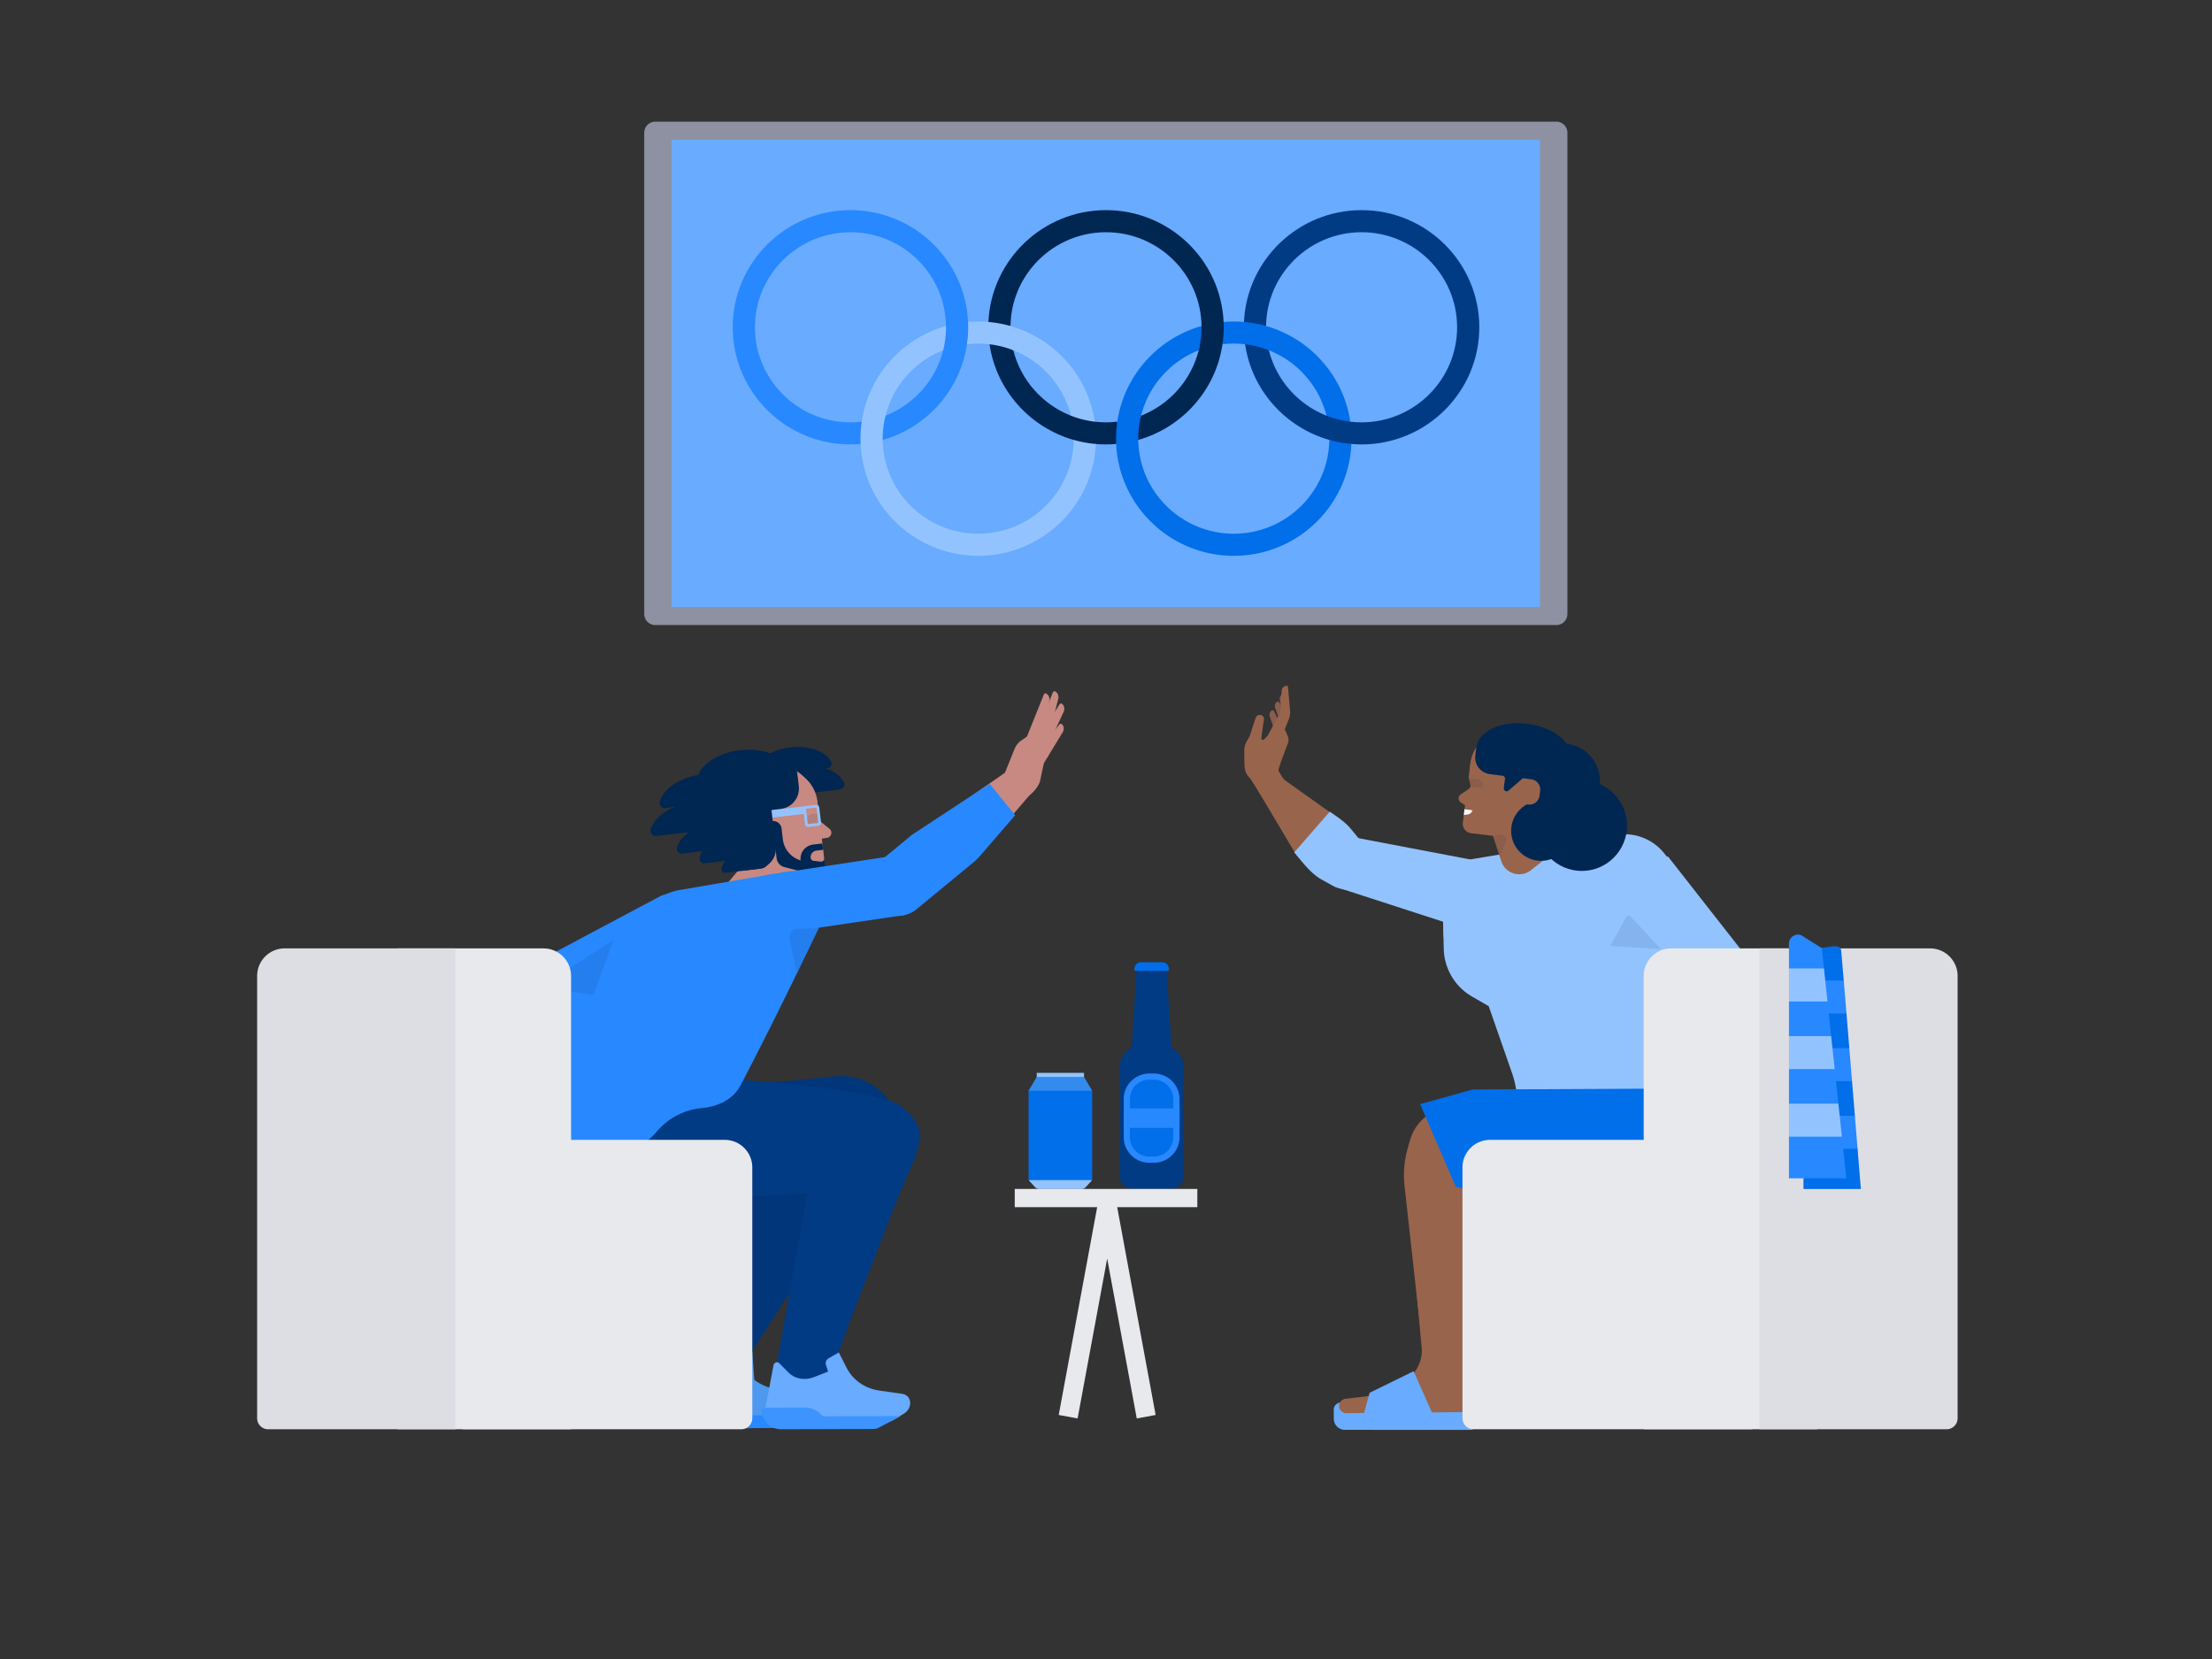 <svg xmlns="http://www.w3.org/2000/svg" viewBox="0 0 800 600" width="800" height="600"><rect x="0" y="0" width="800" height="600" fill="#333333" stroke="none"/><g transform="translate(233.0 44.0) rotate(0.0 167.0 91.0) scale(0.997 1)"><svg width="334.876" height="182.056" viewBox="0 0 334.876 182.056"><path d="M330.876 182.056H4a4 4 0 0 1-4-4V4a4 4 0 0 1 4-4h326.876a4 4 0 0 1 4 4v174.056a4 4 0 0 1-4 4z" fill="#8e91a2"/><path d="M9.938 6.528h315v169h-315z" fill="#68abff"/></svg></g><g transform="translate(188.0 250.0) rotate(0.0 98.5 133.5) scale(0.996 0.996)"><svg width="197.717" height="267.983" viewBox="0 0 197.717 267.983"><path d="M22.134 156.425c-5.43 13.468 4.646 28.111 19.166 27.85l17.068-.306c2.464.062 4.926-.18 7.331-.719l71.687-11.957.568-8.367c1.166-13.078-9.672-24.082-22.767-23.114l-89.841 8.648z" fill="#013b84"/><path d="m96.218 221.143-7.714 12.028-4.212 6.569-1.247 1.944-4.031 6.283-1.987 3.1-3.019 4.714-.174.27-11.664-14.833 6.709-14.605 13.725-45.229a30.006 30.006 0 0 1 4.991-9.66l20.459-26.41a9.218 9.218 0 0 1 7.074-3.57l4.821-.111c9.73-.225 17.445 8.145 16.432 17.824l-.361 3.446c-.677 2.203-39.802 58.24-39.802 58.24z" fill="#013b84"/><path d="m115.187 139.812-89.841 8.648-3.211 7.965c-5.43 13.468 4.646 28.111 19.166 27.85l17.068-.306c2.464.062 4.926-.18 7.331-.719l17.237-2.875a29.79 29.79 0 0 0-.332 1.01L68.88 226.614l-6.709 14.605 11.662 14.832.174-.27 3.019-4.714 1.987-3.1 4.032-6.283 1.247-1.944 4.212-6.569 7.714-12.028s22.336-31.991 33.546-48.579l7.622-1.271.568-8.367c1.166-13.079-9.672-24.083-22.767-23.114z" fill="#002652" opacity=".2"/><path d="m54.377 243.125 11.55 10.781 14.618 13.645c.858.02 5.804-.368 5.804-.368l-.109-1.539-.849-12.099-.955-13.57-.61-.118a1.876 1.876 0 0 0-2.143 1.28l-.813 2.601-4.833-1.736a9.088 9.088 0 0 1-5.969-7.568l-.584-5.339c-.1-.933-1.24-1.338-1.908-.677l-6.447 6.389-4.539 4.499-.393.386z" fill="#4d99f0"/><path d="m66.331 249.355 2.647 10.532 18.23 4.553 12.618.127h.03l.195-.128 2.415-1.58 1.413-.925a3.918 3.918 0 0 0 .808-5.853 3.928 3.928 0 0 0-2.408-1.304l-8.516-1.194a18.792 18.792 0 0 1-7.514-2.78 18.728 18.728 0 0 1-5.61-5.588l-6.897-3.393a1.869 1.869 0 0 0-.716 2.388l1.153 2.469-4.737 1.983a8.953 8.953 0 0 1-3.111.693z" fill="#4d99f0"/><path d="m76.681 262.93.013 4.652 17.371-.047a3.768 3.768 0 0 0 1.838-.484l4.383-2.484.225-.128 2.79-1.581-26.619.073z" fill="#2888ff"/><path d="m56.365 249.715 11.031 10.034 8.437 7.677c1.551.041 3.195.081 4.712.125.858.02 1.67.044 2.408.064L70.71 256.473a1.881 1.881 0 0 1-.61-1.271 9.398 9.398 0 0 0-3.059-6.389l-3.102-2.823-7.348-6.684-.184-.169a1.126 1.126 0 0 0-1.831.503l-.512 1.671a8.144 8.144 0 0 0 2.301 8.404z" fill="#2888ff"/><g fill="#c78982"><path d="M196.806 4.521c.802.536 1.142 1.677.743 2.772l-7.393 16.098-5.949.072 11.755-18.698a.615.615 0 0 1 .844-.244z"/><path d="M194.331.034c.884.392 1.421 1.458 1.223 2.607l-4.405 17.153-5.832 1.092L193.548.42a.611.611 0 0 1 .77-.39l.013.004z"/><path d="M191.063.812c.884.392 1.421 1.458 1.223 2.607l-4.405 17.153-5.832 1.092 8.231-20.466a.611.611 0 0 1 .77-.39l.013.004z"/><path d="m194.254 17.782-2.523 5.976-1.168.999-1.715 8.124c-1.624 3.965-5.245 6.584-9.331 7.112-.878.127-1.76.141-2.664.061-.152-.054-.29-.124-.421-.183l-.465-.213-12.781-1.039 15.569-10.837.475-1.189c.2-.117.369-.239.532-.374l6.794-5.427a12.872 12.872 0 0 0 1.985-1.968l1.196-1.491 4.056.408z"/><path d="M196.794 11.921c.736.623.941 1.792.417 2.833l-9.226 15.141-5.926-.597 5.11-6.348 8.758-10.881a.619.619 0 0 1 .854-.156l.013.008z"/><path d="m191.084 20.072-5.396 16.965-10.732 12.532-12.748 7.551-5.554-13.605 3.743-2.612 15.569-10.837.475-1.189 3.207-7.939a6.98 6.98 0 0 1 2.5-3.108l2.697-1.851 6.158 4.045zM90.147 52.09l15.917 13.304L79.73 96.898c-.639.764-1.884.373-1.971-.62l-2.327-26.586z"/></g><path d="M84.572 39.417c-.689-5.814 6.328-11.426 15.673-12.533 7.971-.945 15.063 1.694 17.402 6.1.606 1.141-.163 2.534-1.446 2.686z" fill="#002652"/><path d="M84.877 31.044c-.586-4.95 5.387-9.727 13.343-10.67 6.787-.804 12.824 1.442 14.815 5.193.515.971-.139 2.157-1.231 2.287z" fill="#002652"/><path d="m107.879 40.303 2.715 21.833c.241 2.591-2.113 4.665-4.653 4.1l-23.558-5.244z" fill="#c78982"/><path d="m107.671 53.789 3.858-.551c1.607-.229 2.172-2.263.912-3.288l-5.51-4.483zM93.475 28.203l-.499.046a3.835 3.835 0 0 0-3.464 4.175l1.235 13.264 17.687-1.647-.346-3.715c-.687-7.382-7.23-12.81-14.613-12.123z" fill="#c78982"/><path d="m97.138 42.55 11.088-1.032 1.312 14.096-11.088 1.032z" fill="#c78982"/><path d="m88.451 26.02-5.234.62c-5.719.678-9.806 5.863-9.129 11.583l3.067 25.89 33.288-3.943-2.198-18.548c-1.157-9.774-10.019-16.76-19.794-15.602z" fill="#c78982"/><path d="m108.327 44.335-2.533.3a1.12 1.12 0 0 0-.746.418l-.929 1.179c-.616.782.02 1.919 1.009 1.801l3.676-.436" fill="#002652" opacity=".1"/><path d="m95.042 49.827.465 3.922a9.118 9.118 0 0 0 6.458 7.667 5.173 5.173 0 0 1 4.527-5.745l3.371-.399.847 7.15c.309 2.607-2.104 4.706-4.643 4.041l-10.063-2.635a3.724 3.724 0 0 1-2.755-3.165l-1.6-13.509a3.055 3.055 0 0 1 3.393 2.673z" fill="#002652"/><path d="m106.685 61.584 2.617.286a1.088 1.088 0 0 0 1.199-1.211l-.365-3.079-2.441.289a2.384 2.384 0 0 0-2.087 2.648 1.219 1.219 0 0 0 1.077 1.067z" fill="#c78982"/><path d="m79.77 61.237 8.654 2.679-4.123-34.806a3.724 3.724 0 0 0-4.137-3.26l-1.664.197c-7.926.939-13.154 8.716-11.033 16.41l2.346 8.509a14.903 14.903 0 0 0 9.957 10.271z" fill="#002652"/><path d="m87.268 46.404 16.398-1.942.048-2.757-16.767 1.987z" fill="#93c3ff"/><path d="m76.821 30.979 12.944-1.533 3.174 26.794a7.449 7.449 0 0 1-6.521 8.274l-5.547.657z" fill="#002652"/><path d="m85.028 27.55 15.241-1.806 1.03 8.691a7.449 7.449 0 0 1-6.521 8.274l-7.844.929z" fill="#002652"/><path d="M107.664 42.257a.12.12 0 0 1 .076.097l.636 5.371a.112.112 0 0 1-.025.086.107.107 0 0 1-.078.043l-3.586.424a.122.122 0 0 1-.054-.006.12.12 0 0 1-.076-.097l-.636-5.371a.117.117 0 0 1 .103-.13l3.585-.425c.02 0 .037.002.055.008m.35-.936a1.125 1.125 0 0 0-.522-.063l-3.585.425a1.117 1.117 0 0 0-.978 1.241l.636 5.371a1.117 1.117 0 0 0 1.241.978l3.585-.425a1.118 1.118 0 0 0 .978-1.241l-.636-5.371a1.119 1.119 0 0 0-.719-.915z" fill="#93c3ff"/><path d="M81.184 48.819c-.689-5.814-8.823-9.63-18.167-8.524-7.971.945-14.25 5.167-15.495 9.997-.323 1.25.751 2.426 2.034 2.274z" fill="#002652"/><path d="M88.348 55.472c-.64-5.406-8.202-8.954-16.891-7.925-7.412.878-13.249 4.804-14.405 9.294-.299 1.163.698 2.255 1.891 2.114z" fill="#002652"/><path d="M84.796 60.393c4.509-.535 5.174-6.771.893-8.286-2.331-.825-5.075-1.144-7.952-.803-6.443.764-11.468 4.592-12.408 9.057-.244 1.156.643 2.262 1.68 2.139z" fill="#002652"/><path d="M87.621 64.401c3.323-.394 3.812-4.989.658-6.105-1.717-.607-3.739-.843-5.858-.591-4.747.562-8.449 3.384-9.141 6.673-.179.852.473 1.666 1.237 1.576zm-3.138-25.723c-.689-5.814-8.823-9.63-18.167-8.524-7.971.945-14.25 5.167-15.495 9.997-.323 1.25.751 2.426 2.034 2.274z" fill="#002652"/><path d="M98.075 29.942c-.689-5.814-8.823-9.63-18.167-8.524-7.971.945-14.25 5.167-15.495 9.997-.323 1.25.751 2.426 2.034 2.274z" fill="#002652"/><path d="M75.023 262.593v.004c-.028 0-.024-.004 0-.004z" fill="#29abe2"/><path d="M142.534 76.918a3.832 3.832 0 0 1-3.223 4.42L97.8 87.437c-6.728 1.12-13.09-3.427-14.21-10.156l-.305-1.833c-.699-4.197 2.21-8.015 6.408-8.714l49.885-7.58zM6.017 102.388a3.604 3.604 0 0 1 1.499-4.859l43.315-23.017a8.08 8.08 0 0 1 10.927 3.344l6.491 12.216-52.247 27.192a1.925 1.925 0 0 1-2.592-.812z" fill="#2888ff"/><path d="m179.863 45.025-12.78 14.793a19.877 19.877 0 0 1-2.416 2.36l-20.51 16.901c-4.623 3.81-11.459 3.15-15.269-1.473l-7.038-8.541 20.624-16.994 28.137-18.477zM15.607 157.387l-7.945-17.862a19.976 19.976 0 0 1-1.107-3.191L.389 112.13c-1.697-6.661 2.327-13.437 8.989-15.133l9.174-2.337 6.597 25.896 4.74 33.326zm24.444-61.765 1.958-8.331A20 20 0 0 1 58.637 72.07l38.958-6.649c3.129-.534 5.6 2.618 4.336 5.529l-35.25 81.158L47 140.689z" fill="#2888ff"/><path d="m103.819 185.766-6.32 35.115-2.154 11.963-1.178 6.534-.348 1.934-1.124 6.25-.557 3.083-.847 4.688-.047.268 6.972.645c1.649.155 3.399.317 5.01.473.913.084 1.776.168 2.561.243 2.011.191 3.461.338 3.644.365l.209-.574.595-1.626 4.686-12.783 5.254-14.338 16.236-41.956 6.557-15.342c2.689-6.011 1.269-12.721-3.709-17.031-7.454-6.454-19.007-4.039-23.251 4.861l-9.909 20.78c-1.126 2.14-1.896 4.318-2.28 6.448z" fill="#013b84"/><path d="m18.774 143.995 30.886-3.05a29.987 29.987 0 0 1 8.041-.053c-1.086-1.476 53.9.895 76.611 7.798 6.056 1.841 12.461 9.178 10.774 15.278-.81 2.93-1.6 6.204-2.954 8.681-2.428 4.441-5.18 8.255-10.188 8.468l-95.813 4.438c-11.16.432-20.756-7.837-21.978-18.938z" fill="#013b84"/><path d="m135.093 264.92 4.392-2.632c1.211-.726 2.052-1.964 2.235-3.29.269-1.95-.937-3.599-2.829-3.87l-8.345-1.193c-5.274-.755-9.631-3.81-11.942-8.374l-2.766-5.464-3.654 2.069c-.881.498-1.333 1.527-1.05 2.39l.808 2.47-5.013 1.984c-3.395 1.343-7.002.739-9.29-1.558l-3.534-3.545c-.619-.621-1.795-.151-1.974.789L89.096 260.7l.444 3.764z" fill="#68abff"/><path d="m12.057 170.345 21.042-1.793a24.312 24.312 0 0 0 16.565-8.602 24.25 24.25 0 0 1 16.209-8.565c5.13-.503 11.195-2.451 14.309-8.366C94.828 115.203 112.885 76.9 112.885 76.9l-74.067 9.446-20.324 28.243-7.178 32.902z" fill="#2888ff"/><path d="m108.435 86.049-7.505.223a3 3 0 0 0-2.954 3.601l2.576 12.606z" fill="#002652" opacity=".1"/><path d="m87.717 261.754.527 1.582c.95 2.845 3.565 4.655 6.713 4.647l33.473-.091a4.162 4.162 0 0 0 1.904-.486l7.986-4.192-27.562.075a1.623 1.623 0 0 1-1.233-.528c-1.521-1.706-3.743-2.658-6.195-2.651l-14.374.039c-.826.001-1.487.861-1.239 1.605z" fill="#3d94ff"/><path d="m34.022 90.274-7.295 19.939-13.912-1.937c-1.832-.255-2.366-2.647-.816-3.657z" fill="#002652" opacity=".1"/></svg></g><g transform="translate(265.0 76.0) rotate(0.0 135.0 62.5) scale(0.998 0.993)"><svg width="270.551" height="125.894" viewBox="0 0 270.551 125.894"><path d="M227.885 0c-22.877 0-41.601 18.1-42.617 40.732 1.263.109 2.509 3.847 3.738 4.064 1.448.256 2.872-2.99 4.267-2.591.249-18.879 15.675-34.162 34.612-34.162 19.092 0 34.624 15.532 34.624 34.624s-15.532 34.624-34.624 34.624c-1.385 0-2.749-.091-4.093-.25-1.409-.167-2.792-3.099-4.144-3.431-1.532-.376-3.025 1.827-4.471 1.254-10.289-4.076-18.175-12.939-20.888-23.833-1.465-.58-2.979-4.638-4.533-5.016-1.332-.324-2.695 3.003-4.083 2.839 2.438 16.704 14.589 30.289 30.519 34.836 1.289.368 2.603 4.251 3.938 4.498s2.692-3.144 4.067-3.025c1.217.105 2.444.17 3.688.17 23.526 0 42.666-19.14 42.666-42.666S251.412 0 227.885 0z" fill="#013b84"/><path d="M139.368 77.04c-1.344.159-2.707.25-4.093.25s-2.749-.091-4.093-.25c-1.345-.159-2.665-3.97-3.958-4.279-1.598-.382-3.153 2.699-4.657 2.103-10.289-4.076-18.175-12.939-20.888-23.833-1.284-.508-2.604-3.623-3.957-3.977-1.515-.396-3.07 1.988-4.658 1.8 2.438 16.704 14.589 30.288 30.519 34.836 1.289.368 2.603 4.251 3.938 4.498 1.335.246 2.692-3.144 4.067-3.025 1.217.105 2.444.17 3.688.17s2.471-.065 3.688-.17c-.029-.642 3.525-1.286 3.525-1.935-.001-2.102-3.416-4.167-3.121-6.188z" fill="#002652"/><path d="M177.892 40.732C176.877 18.1 158.153 0 135.276 0S93.674 18.1 92.659 40.732c1.337.115 2.657 2.973 3.956 3.209 1.373.25 2.724-2.115 4.049-1.737.249-18.879 15.675-34.162 34.612-34.162s34.363 15.283 34.612 34.162c.002.154-1.775 2.094-1.775 2.249 0 2.884 1.427 3.897.76 6.577-2.713 10.894-10.599 19.757-20.888 23.833-.319 1.28-3.248 2.588-3.421 3.919-.189 1.456.606 2.939.606 4.445 0 .155 1.797.308 1.799.462 15.93-4.547 28.081-18.132 30.519-34.836.295-2.021 4.028-4.086 4.028-6.188-.001-.648-3.595-1.292-3.624-1.933z" fill="#002652"/><path d="M85.282 40.732C84.267 18.1 65.543 0 42.666 0 19.14 0 0 19.14 0 42.666s19.14 42.666 42.666 42.666c1.243 0 2.471-.065 3.688-.17-.029-.642 1.738-1.286 1.738-1.935 0-.849.026-1.692.076-2.528.074-1.234-1.585-2.455-1.409-3.659-1.344.159-2.707.25-4.093.25-19.092 0-34.624-15.532-34.624-34.624S23.574 8.042 42.666 8.042c18.937 0 34.363 15.283 34.612 34.162.002.155-2.669 2.988-2.669 3.143 0 2.884 2.321 3.003 1.653 5.684-2.713 10.894-10.599 19.757-20.888 23.833-.668 2.68-2.815 3.693-2.815 6.577 0 .155 1.797 2.095 1.799 2.249 15.93-4.547 28.081-18.132 30.519-34.836.295-2.021 3.135-4.086 3.135-6.188 0-.649-2.701-1.293-2.73-1.934z" fill="#2888ff"/><g fill="none"><path d="M168.872 51.03c-10.289 4.076-18.175 12.939-20.888 23.833 10.289-4.075 18.175-12.938 20.888-23.833z"/><path d="M169.888 42.204c-.249-18.879-15.675-34.162-34.612-34.162s-34.363 15.283-34.612 34.162c15.93 4.547 28.081 18.132 30.519 34.836 1.344.159 2.707.25 4.093.25s2.749-.091 4.093-.25c2.438-16.704 14.589-30.288 30.519-34.836zm15.786 6.65c-1.344-.159-2.707-.25-4.093-.25s-2.75.091-4.094.25c-2.438 16.704-14.589 30.288-30.519 34.836.249 18.879 15.675 34.162 34.613 34.162 18.937 0 34.363-15.283 34.612-34.162-15.93-4.547-28.081-18.132-30.519-34.836z"/><path d="M194.289 51.03c2.713 10.894 10.599 19.757 20.888 23.833-2.713-10.894-10.599-19.757-20.888-23.833zm-118.027 0c-10.289 4.076-18.175 12.939-20.888 23.833 10.289-4.075 18.175-12.939 20.888-23.833z"/><path d="M77.278 42.204c-.25-18.879-15.676-34.162-34.612-34.162-19.092 0-34.624 15.532-34.624 34.624S23.574 77.29 42.666 77.29c1.385 0 2.749-.091 4.093-.25 2.437-16.704 14.589-30.289 30.519-34.836zm15.786 6.65a34.803 34.803 0 0 0-4.094-.25c-1.385 0-2.749.091-4.093.25-2.438 16.704-14.589 30.289-30.519 34.836.249 18.879 15.675 34.162 34.612 34.162s34.364-15.283 34.613-34.162c-15.93-4.547-28.081-18.132-30.519-34.836z"/><path d="M101.679 51.03c2.713 10.894 10.599 19.757 20.888 23.833-2.713-10.893-10.599-19.757-20.888-23.833zm122.113 26.01c1.344.159 2.707.25 4.093.25 19.092 0 34.624-15.532 34.624-34.624S246.977 8.042 227.885 8.042c-18.937 0-34.363 15.283-34.612 34.162 15.93 4.547 28.082 18.132 30.519 34.836z"/></g><path d="M123.583 83.69c-.249 18.879-15.675 34.162-34.613 34.162-18.937 0-34.363-15.283-34.612-34.162-.002-.155-.012-.307-.012-.462 0-2.884.36-5.684 1.027-8.364 2.713-10.894 10.599-19.757 20.888-23.833a34.536 34.536 0 0 0 1.027-8.364c0-.155-.01-.308-.012-.462-15.93 4.547-28.081 18.132-30.519 34.836a42.81 42.81 0 0 0-.454 6.188c0 .649.02 1.293.049 1.935 1.016 22.631 19.739 40.732 42.617 40.732s41.602-18.1 42.618-40.732a42.56 42.56 0 0 1-8.004-1.474z" fill="#93c3ff"/><path d="M100.663 42.204a42.395 42.395 0 0 0-8.005-1.473 42.851 42.851 0 0 0-3.689-.17c-1.243 0-2.471.065-3.688.17.029.642.049 1.286.049 1.935a42.81 42.81 0 0 1-.454 6.188c1.344-.159 2.707-.25 4.093-.25s2.75.091 4.094.25a34.33 34.33 0 0 1 8.615 2.176c10.289 4.076 18.175 12.939 20.888 23.833a34.286 34.286 0 0 0 8.615 2.176c-2.436-16.703-14.588-30.287-30.518-34.835z" fill="#93c3ff"/><path d="M216.193 83.69c-.249 18.879-15.675 34.162-34.612 34.162s-34.364-15.283-34.613-34.162c-.002-.155-.012-.307-.012-.462 0-2.884.36-5.684 1.027-8.364 2.713-10.894 10.599-19.757 20.888-23.833a34.542 34.542 0 0 0 1.027-8.364c0-.155-.01-.307-.012-.462-15.93 4.547-28.081 18.132-30.519 34.836a42.81 42.81 0 0 0-.454 6.188c0 .649.02 1.293.049 1.935 1.016 22.631 19.74 40.732 42.618 40.732s41.601-18.1 42.617-40.732a42.56 42.56 0 0 1-8.004-1.474z" fill="#016eea"/><path d="M193.273 42.204a42.315 42.315 0 0 0-8.005-1.472c-1.217-.105-2.444-.17-3.688-.17s-2.472.065-3.689.17c.029.642.049 1.286.049 1.934a42.81 42.81 0 0 1-.454 6.188 34.803 34.803 0 0 1 4.094-.25c1.385 0 2.749.091 4.093.25a34.33 34.33 0 0 1 8.615 2.176c10.289 4.076 18.175 12.939 20.888 23.833a34.286 34.286 0 0 0 8.615 2.176c-2.436-16.703-14.588-30.288-30.518-34.835z" fill="#016eea"/></svg></g><g transform="translate(450.0 248.0) rotate(0.0 105.0 134.5) scale(0.974 0.976)"><svg width="215.645" height="275.756" viewBox="0 0 215.645 275.756"><path d="m66.995 252.786 15.403 3.078 14.487-54.265c1.451-5.435 1.59-11.19.406-16.83l-5.037-24.003-1.185-.883c-10.843-8.077-26.072-3.644-29.537 8.599l-.89 3.145a35.981 35.981 0 0 0-1.117 13.771z" fill="#99644c"/><path d="m37.411 275.747 46.789.009c.828-.007 1.493-1.107 1.485-1.934l-.063-7.115a1.498 1.498 0 0 0-1.512-1.485l-48.287.427a2.62 2.62 0 0 0-2.598 2.645l.03 3.37a4.121 4.121 0 0 0 4.156 4.083z" fill="#68abff"/><path d="m86.236 258.081 1.239 5.187c.715 2.991-1.537 5.87-4.612 5.897l-44.907.398a2.68 2.68 0 0 1-.328-5.345l7.113-.813a14.424 14.424 0 0 0 5.665-1.894l7.358-3.001a13.11 13.11 0 0 0 8.054-13.789l-2.439-27.223 15.534 20.013z" fill="#99644c"/><path d="m43.549 273.003 27.334-.995-7.997-18.001-16.334 7.996z" fill="#68abff"/><path d="m85.335 64.134 52.811-8.834a18.812 18.812 0 0 1 17.843 6.865l12.613 15.906-80.794 23.809c-6.726 2.206-13.666-2.732-13.787-9.809l-.241-14.049a13.842 13.842 0 0 1 11.555-13.888z" fill="#93c3ff"/><path d="M29.11 62.799c-1.675 5.068 1.095 10.531 6.174 12.175L79.407 89.26l5.764-24.641-47.005-8.941c-3.863-.591-7.83 3.41-9.056 7.121z" fill="#93c3ff"/><path d="m164.741 87.694 1.131 26.439 3.883 11.84 2.047 7.397c1.132 4.092 2.513 10.345 3.187 15.982.352 2.947-1.489 5.725-1.659 7.939l-.984 12.515a15.119 15.119 0 0 1-8.914 12.623l-22.408 9.995c-15.135 6.751-32.8-.943-38.166-16.623l-.21-.614a34.788 34.788 0 0 1-1.584-15.745 34.84 34.84 0 0 0-1.657-15.974l-8.632-24.721-6.199-3.57a20.965 20.965 0 0 1-10.497-17.674l-.493-20.94 73.325-4.858c9.376-.622 17.428 6.598 17.83 15.989z" fill="#93c3ff"/><circle cx="118.33" cy="35.214" fill="#002652" r="13.728"/><path d="m95.345 64.734-4.85-14.789 9.338-3.062 12.004-3.937 4.215 12.853a6.001 6.001 0 0 1-1.997 6.59l-7.629 5.986c-3.795 2.978-9.395 1.315-10.948-3.253zm1.393-23.274-10.126-1.3 1.65-12.87 10.127 1.298z" fill="#99644c"/><path d="m108.2 46.612-12.614-1.618 3.301-25.744 12.615 1.618z" fill="#002652"/><path d="m84.134 27.635-.788 6.14c-.029.223-.014.45.042.667l.554 2.128a1.76 1.76 0 0 1-.702 1.89l-.545.376-.888 6.925.864 1.062-1.141 1.096-.358 2.791a3.516 3.516 0 0 0 3.055 3.937l18.893 2.332 1.983-16.178z" fill="#99644c"/><path d="m84.853 46.304-4.501-3.122a1.759 1.759 0 0 1 .022-2.905l5.746-3.855z" fill="#99644c"/><path d="m83.955 37.422 3.589.46c.932.12 1.544-.947.969-1.691l-.866-1.121a1.053 1.053 0 0 0-.701-.401l-3.587-.46.698 2.537z" fill="#1d2445" opacity=".1"/><path d="m84.806 46.185-.496.728a1.762 1.762 0 0 1-1.172.745l-1.636.265.273-2.161z" fill="#fff"/><path d="m97.834 17.696.455.058a3.517 3.517 0 0 1 3.041 3.936l-1.554 12.114-16.152-2.072.435-3.393c.865-6.743 7.032-11.508 13.775-10.643z" fill="#99644c"/><path d="M86.231 22.794c.775-6.041 9.274-9.929 18.983-8.684 8.283 1.062 14.771 5.517 16.017 10.554.323 1.304-.805 2.515-2.138 2.344z" fill="#002652"/><path d="m92.469 55.685 2.442-.511c1.581-.331 2.882 1.252 2.251 2.739l-2.304 5.43" fill="#1d2445" opacity=".1"/><circle cx="125.338" cy="51.849" fill="#002652" r="16.782"/><circle cx="110.212" cy="53.771" fill="#002652" r="11.116"/><g fill="#99644c"><path d="m16.8 8.7-.939 3.15-.821 2.75-1.408-7.17-.459-2.34c-.096-.94.416-1.76 1.184-2.02 0 0 0-.01.011-.01.277-.06.555.1.63.36z"/><path d="m14.517 16.36.523-1.76.822-2.75-2.23-4.42-.63-1.25c-.096-.26-.395-.38-.672-.29 0 .01 0 .01-.011.01-.726.35-1.11 1.23-.886 2.15l2.379 6.93.597 1.72z"/><path d="m14.517 16.36-.704-1.38-2.795-5.57c-.096-.25-.405-.38-.672-.28l-.011.01c-.726.35-1.12 1.23-.886 2.15l3.521 10.23 1.44-4.82z"/></g><path d="m14.517 16.36-.107.34" fill="none"/><path d="m16.8 8.7-.939 3.15-.821 2.75-1.408-7.17-.459-2.34c-.096-.94.416-1.76 1.184-2.02 0 0 0-.01.011-.01.277-.06.555.1.63.36z" fill="#002652" opacity=".1"/><path d="m14.517 16.36.523-1.76.822-2.75-2.23-4.42-.63-1.25c-.096-.26-.395-.38-.672-.29 0 .01 0 .01-.011.01-.726.35-1.11 1.23-.886 2.15l2.379 6.93.597 1.72z" fill="#002652" opacity=".1"/><path d="m14.517 16.36-.704-1.38-2.795-5.57c-.096-.25-.405-.38-.672-.28l-.011.01c-.726.35-1.12 1.23-.886 2.15l3.521 10.23 1.44-4.82z" fill="#002652" opacity=".1"/><path d="m20.835 44.375-6.45-8.175-.498-.62c-1.176-1.465-1.544-3.365-.99-5.124l.547-1.74 2.772-7.463a3.467 3.467 0 0 0-.082-2.655l-1.08-2.428 1.555-3.967a6.135 6.135 0 0 0 .419-2.832l-.776-8.92c-.022-.269-.272-.47-.559-.449l-.009.001-.03.004c-.961.135-1.691.88-1.753 1.789l-.539 8.19-4.663 8.52-1.333 1.374a.61.61 0 0 1-.668.127.558.558 0 0 1-.347-.577c.173-1.472.828-6.173.946-6.961.126-.778-.444-1.505-1.275-1.624a1.023 1.023 0 0 0-.058-.007c-.71-.088-1.395.283-1.669.903 0 0-1.23 3.653-1.962 5.988a8.693 8.693 0 0 1-1.103 2.342A7.4 7.4 0 0 0 0 24.019l.049 3.863c.03 2.198-.059 4.39 2.244 6.58L5.97 40.24z" fill="#99644c"/><path d="M35.66 49.623 15.596 35.38a5.9 5.9 0 0 1-1.669-1.816l-1.709-2.897-7.158 8.132L18.629 61.56l3.002 3.417c2.919 3.662 16.611-13.414 14.029-15.354z" fill="#99644c"/><path d="M45.759 74.076a12.265 12.265 0 0 0-.814-14.549l-5.48-6.614c-2.061-2.487-5.07-4.39-7.706-6.257L18.562 61.768c3.021 3.578 6.261 7.984 10.394 10.185l4.372 2.421c2.072 1.103 10.485 2.67 11.772.707z" fill="#93c3ff"/><path d="M174.404 132.862s1.721 21.876 2.232 26.705l1.592 10.993 7.825-.181 9.49-37.21c.832-4.608-21.38-3.528-21.139-.307z" fill="#99644c"/><path d="M188.16 108.574a12.265 12.265 0 0 0-11.172 9.355l-2.022 8.348c-.76 3.139-.876 4.236-.406 10.97l19.872.161c2-4.091 2.448-12.446 1.739-17.075l-.336-4.977c-.355-2.32-4.132-7-6.475-6.856z" fill="#93c3ff"/><path d="m105.4 44.03-9.399-1.205 1.199-9.347 9.399 1.205a3.79 3.79 0 0 1 3.277 4.242l-.235 1.829a3.79 3.79 0 0 1-4.241 3.276z" fill="#99644c"/><path d="m90.845 19.458 11.854 1.52-1.467 11.437c1.64.345 3.213.647 3.456.599.371-.073-3.905 3.593-6.581 5.863-.734.624-1.847.014-1.725-.942l.436-3.401a1.055 1.055 0 0 0-.912-1.18l-4.746-.609a6.192 6.192 0 0 1-5.354-6.929l.351-2.737a4.19 4.19 0 0 1 4.688-3.621z" fill="#002652"/><path d="m78.566 185.689-13.268-30.653 19.505-5.417 90.239-.429-.065 9.689c.009.97-.079 1.943-.252 2.897-4.233 23.271-3.839 36.643-52.111 35.574z" fill="#016eea"/><path d="m155.682 97.634-10.891-11.881a2 2 0 0 0-3.23.394l-5.632 10.326z" fill="#002652" opacity=".1"/><path d="m191.46 167.163 6.276 5.114c.679.552 1.416 1.03 2.198 1.424l1.589.804.459 4.144-11.769-.924a1.667 1.667 0 0 0-1.769 2.289l2.862 6.834a1.49 1.49 0 0 1-.756 2.055.772.772 0 0 1-.919-.3l-9.499-13.184.016-.008a10.688 10.688 0 0 1-1.858-8.741l.11-.452-.766-12.517 11.289-6.47.109 14.767a6.6 6.6 0 0 0 2.428 5.165z" fill="#99644c"/><path d="M215.596 182.186c-.43.777-1.464 1.177-2.521.897l-15.663-5.52-.586-5.444 18.468 9.314c.289.12.426.451.307.74l-.005.013z" fill="#99644c"/><path d="m180.865 125.722 14.299-9.686c1.543-1.19-3.271-8.73-4.471-10.265l-33.438-42.602-17.473 18.39z" fill="#93c3ff"/></svg></g><g transform="translate(93.0 343.0) rotate(0.0 89.5 87.0) scale(0.996 0.998)"><svg width="179.799" height="174.265" viewBox="0 0 179.799 174.265"><path d="M113.995 174.265H50.998V0h52.997c5.523 0 10 4.477 10 10z" fill="#e8e9ec"/><path d="M81.244 69.389h88.554c5.523 0 10 4.477 10 10v90.875a4 4 0 0 1-4 4H75.244a4 4 0 0 1-4-4V79.389c0-5.523 4.477-10 10-10z" fill="#e8e9ec"/><path d="M4 174.265h67.996V0H10C4.477 0 0 4.477 0 10v160.265a4 4 0 0 0 4 4z" fill="#dddee3"/></svg></g><g transform="translate(405.0 348.0) rotate(0.0 11.5 41.0) scale(1.131 1.113)"><svg width="20.333" height="73.667" viewBox="0 0 20.333 73.667"><path d="M19.348 30.357A6.918 6.918 0 0 0 13.418 27H6.915A6.918 6.918 0 0 0 0 33.915v35.751a4 4 0 0 0 4 4h12.334a4 4 0 0 0 4-4V33.915a6.926 6.926 0 0 0-.986-3.558z" fill="#013b84"/><path d="M14.833.333H5.5l-2 32h13.333z" fill="#013b84"/><path d="M15.097 2.833H5.236a.644.644 0 0 1-.609-.854l.218-.631A2 2 0 0 1 6.736 0h6.862c.853 0 1.613.542 1.891 1.348l.218.631a.645.645 0 0 1-.61.854zM9.5 64.167c-3.998 0-7.25-3.252-7.25-7.25v-12.5c0-3.998 3.252-7.25 7.25-7.25h1.333c3.998 0 7.25 3.252 7.25 7.25v12.5c0 3.998-3.252 7.25-7.25 7.25z" fill="#016eea"/><g fill="#2888ff"><path d="M10.833 38.167a6.257 6.257 0 0 1 6.25 6.25v12.5a6.257 6.257 0 0 1-6.25 6.25H9.5a6.257 6.257 0 0 1-6.25-6.25v-12.5a6.257 6.257 0 0 1 6.25-6.25zm0-2H9.5a8.25 8.25 0 0 0-8.25 8.25v12.5a8.25 8.25 0 0 0 8.25 8.25h1.333a8.25 8.25 0 0 0 8.25-8.25v-12.5a8.25 8.25 0 0 0-8.25-8.25z"/><path d="M1.25 47.5h17.833v6.333H1.25z"/></g></svg></g><g transform="translate(372.0 388.0) rotate(0.0 11.5 21.0) scale(0.986 0.965)"><svg width="23.333" height="43.542" viewBox="0 0 23.333 43.542"><path d="m23.333 40.208-11.833-3-11.5 3 2.404 2.671c.379.421.92.662 1.487.662h15.552c.567 0 1.107-.241 1.487-.662zM3 0h17.333v3.75H3z" fill="#93c3ff"/><path d="M20.333 1.542H3L0 6.708l11.667 3 11.666-3z" fill="#348bee"/><path d="M0 6.708h23.333v33.5H0z" fill="#016eea"/></svg></g><g transform="translate(367.0 430.0) rotate(0.0 33.0 41.5) scale(0.992 0.99)"><svg width="66.561" height="83.837" viewBox="0 0 66.561 83.837"><g fill="#e8e9ec"><path d="M0 0h66.561v6.656H0z"/><path d="M44.481 83.838 33.697 25.434 22.912 83.838l-6.883-1.271L30.255 5.523a3.499 3.499 0 0 1 6.882 0l14.226 77.043z"/></g></svg></g><g transform="translate(708.0 343.0) rotate(0.0 -89.5 87.0) scale(-0.996 0.998)"><svg width="179.799" height="174.265" viewBox="0 0 179.799 174.265"><path d="M113.995 174.265H50.998V0h52.997c5.523 0 10 4.477 10 10z" fill="#e8e9ec"/><path d="M81.244 69.389h88.554c5.523 0 10 4.477 10 10v90.875a4 4 0 0 1-4 4H75.244a4 4 0 0 1-4-4V79.389c0-5.523 4.477-10 10-10z" fill="#e8e9ec"/><path d="M4 174.265h67.996V0H10C4.477 0 0 4.477 0 10v160.265a4 4 0 0 0 4 4z" fill="#dddee3"/></svg></g><g transform="translate(647.0 338.0) rotate(0.0 13.0 46.0) scale(1.268 1.265)"><svg width="20.51" height="72.732" viewBox="0 0 20.51 72.732"><path d="M4.14 2.964v69.768h16.37l-.94-11.5-1.402-4.934.632-4.506-.81-9.89-1.429-5.26.659-4.17-.81-9.89-1.385-4.665.605-4.775-.72-8.468c-.23-2.56-4.24-.59-6.8-.86l-2.51-.26c-1.68-.62-1.46-2.38-1.46-.59z" fill="#016eea"/><g fill="#2888ff"><path d="M4.14 51.792v9.44h15.43l-.77-9.44zm0-19.32v9.43h13.85l-.77-9.43zm0-19.33v9.44h12.27l-.78-9.44z"/><path d="M0 2.572v7.12l1 5.05-1 4.381v9.899l1 3.885-1 5.545v9.89l1 4.504-1 4.936v11.9h16.37l-1.27-11.9-1.543-5.126.543-4.314-1.05-9.89-1.494-4.615.484-4.815-1.05-9.9-1.544-5.125.544-4.305-.62-5.81L3.46.162C1.78-.458 0 .782 0 2.572z"/></g><path d="M0 48.342v9.44h15.1l-1-9.44zm0-19.32v9.43h13.05l-1.01-9.43zm0-19.33v9.43h10.99l-1-9.43z" fill="#93c3ff"/></svg></g></svg>
